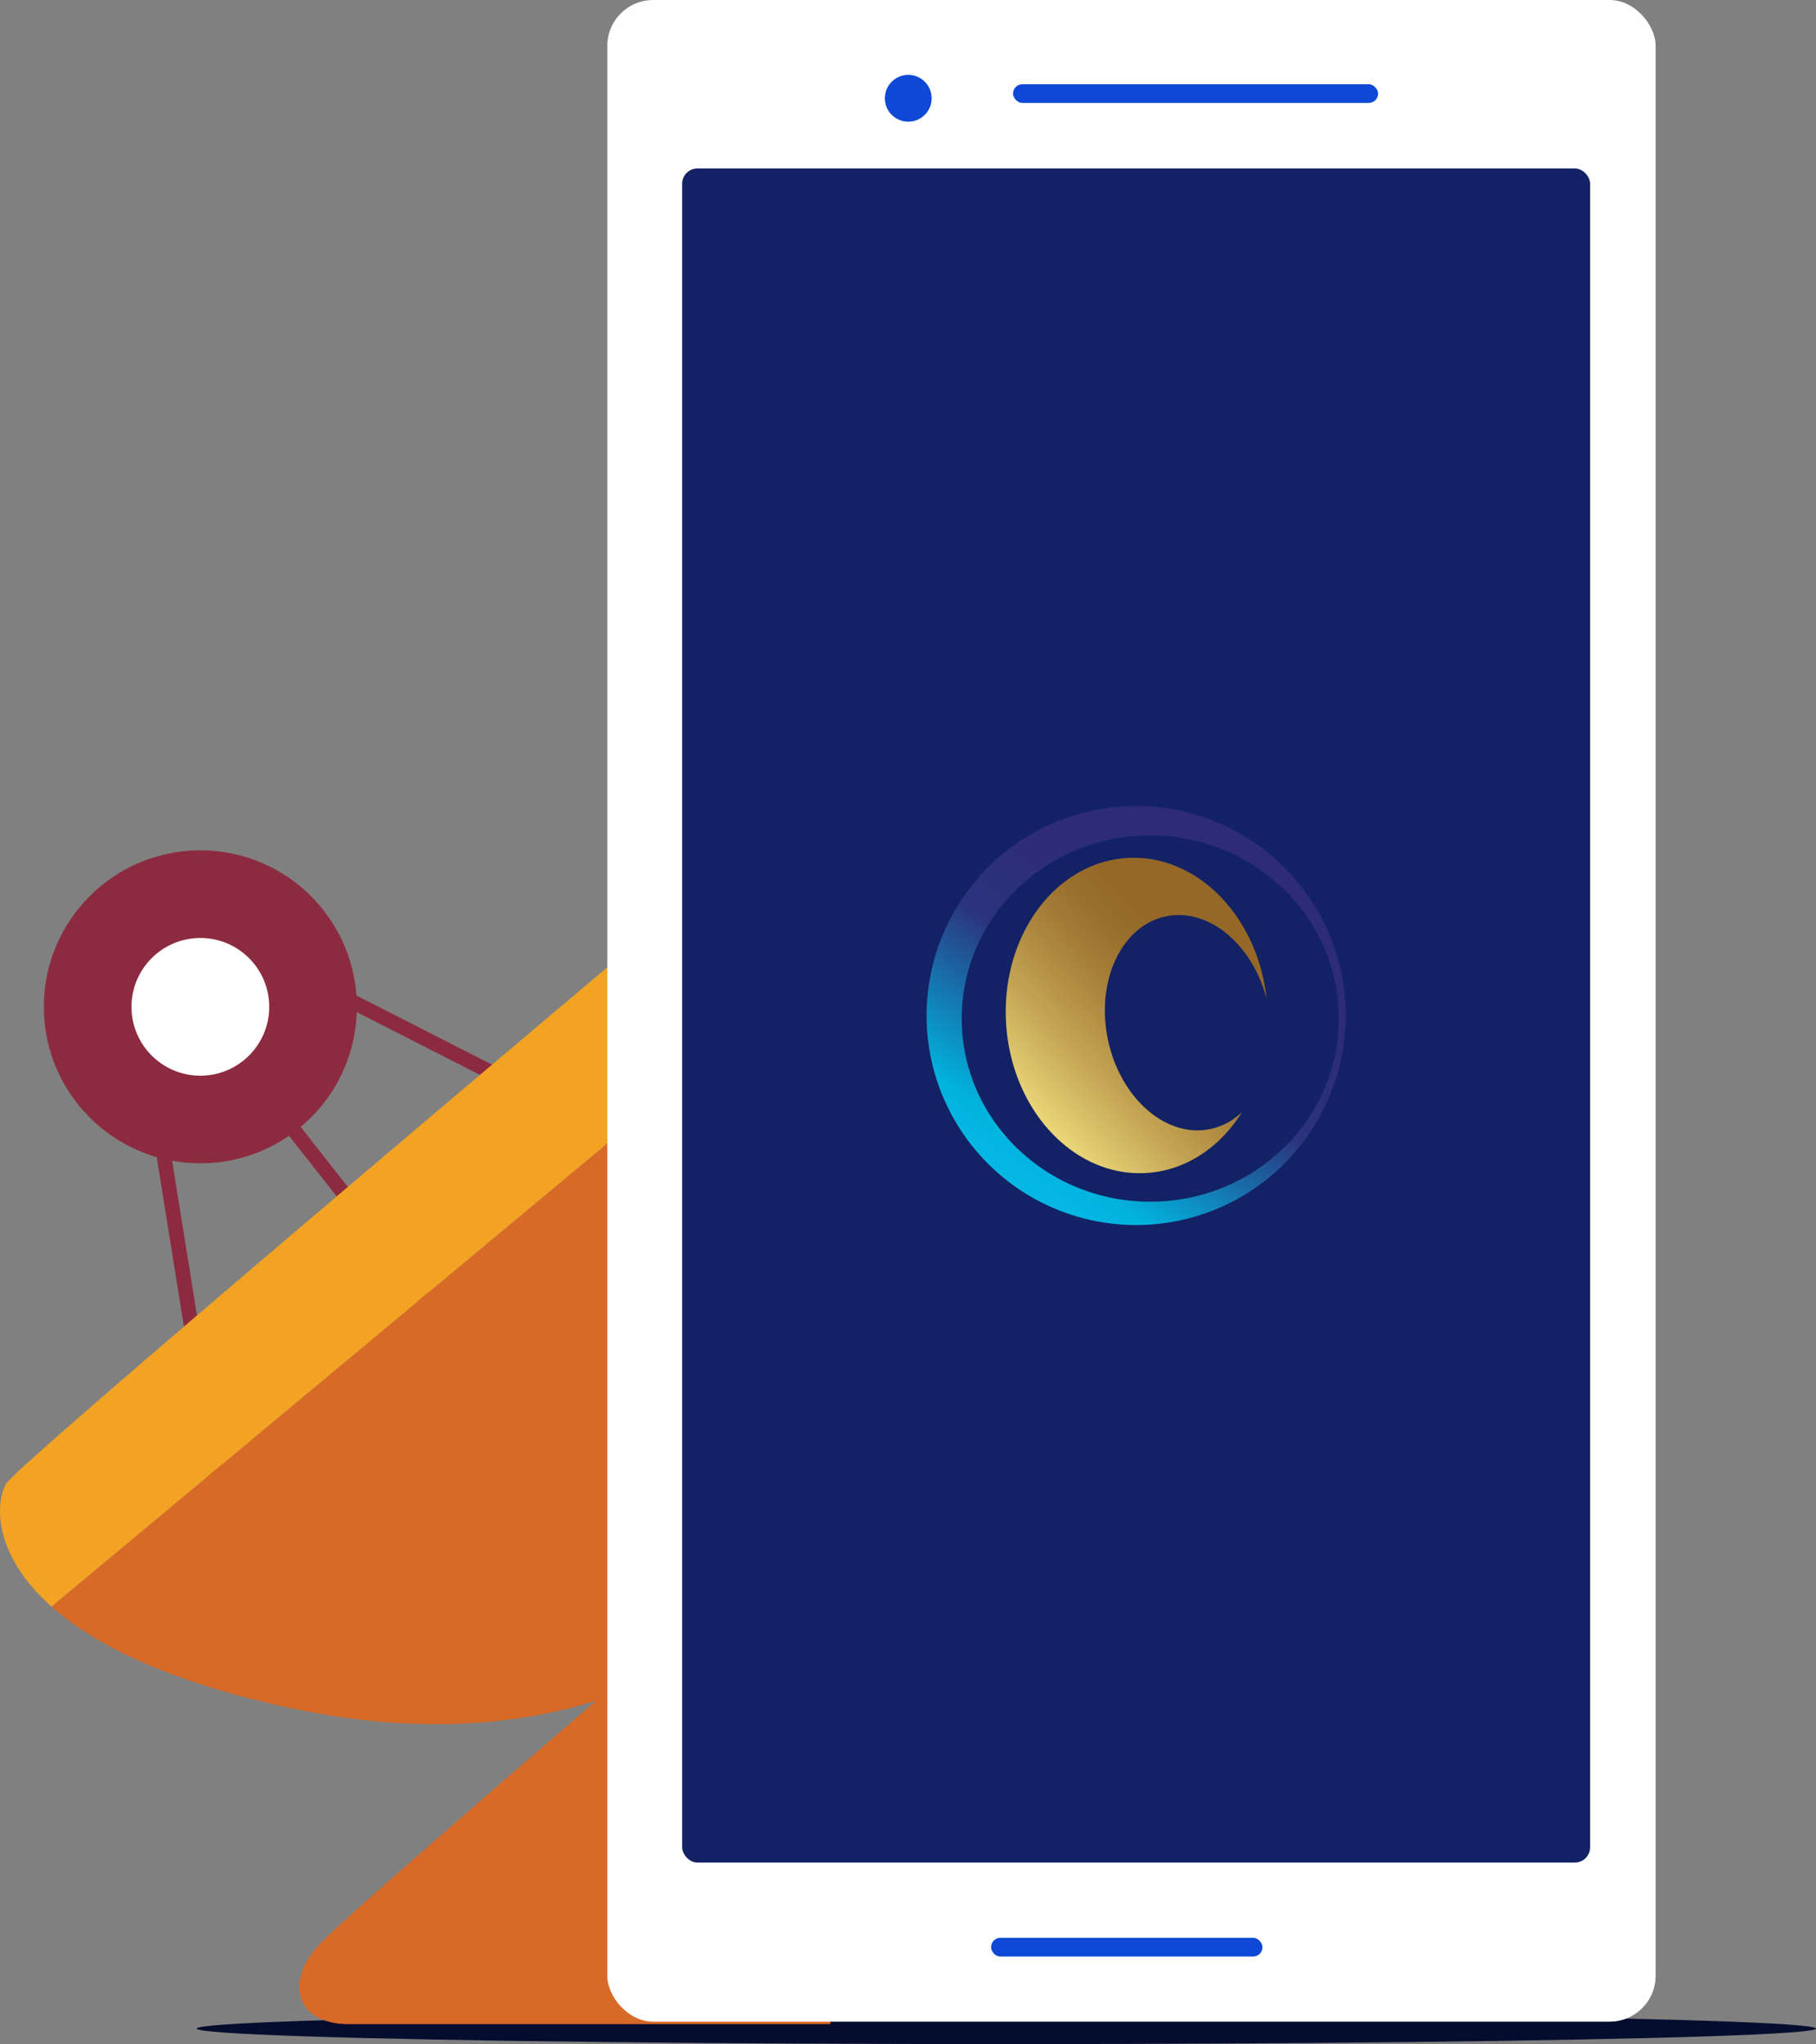 <svg xmlns="http://www.w3.org/2000/svg" xmlns:xlink="http://www.w3.org/1999/xlink" width="351.001" height="395.106" viewBox="0 0 351.001 395.106">
  <rect x="0" y="0" width="351.001" height="395.106" fill="#808080" stroke="none"/>
  <defs>
    <linearGradient id="linear-gradient" x1="0.043" y1="1.147" x2="0.715" y2="0.195" gradientUnits="objectBoundingBox">
      <stop offset="0" stop-color="#14c2f3"/>
      <stop offset="0.338" stop-color="#01b4de"/>
      <stop offset="0.667" stop-color="#2c327c"/>
      <stop offset="0.902" stop-color="#2d2c74"/>
    </linearGradient>
    <linearGradient id="linear-gradient-2" x1="-0.232" y1="1.36" x2="0.847" y2="0.096" gradientUnits="objectBoundingBox">
      <stop offset="0.367" stop-color="#f2e080"/>
      <stop offset="0.403" stop-color="#e8d376"/>
      <stop offset="0.544" stop-color="#c4a554"/>
      <stop offset="0.669" stop-color="#aa833c"/>
      <stop offset="0.773" stop-color="#9a6f2d"/>
      <stop offset="0.843" stop-color="#956828"/>
    </linearGradient>
  </defs>
  <g id="Group_320" data-name="Group 320" transform="translate(-336.999 -199.894)">
    <ellipse id="Ellipse_150" data-name="Ellipse 150" cx="156.5" cy="3" rx="156.5" ry="3" transform="translate(375 589)" fill="#050d2f"/>
    <g id="Group_299" data-name="Group 299" transform="translate(-438.641 366.894)">
      <circle id="Ellipse_139" data-name="Ellipse 139" cx="30.249" cy="30.249" r="30.249" transform="translate(784.115 -2.637)" fill="#8c2b3f"/>
      <circle id="Ellipse_140" data-name="Ellipse 140" cx="13.31" cy="13.31" r="13.31" transform="translate(801.055 14.303)" fill="#fff"/>
      <g id="Group_294" data-name="Group 294" transform="translate(841.244 24.404)">
        <rect id="Rectangle_198" data-name="Rectangle 198" width="2.832" height="66.648" transform="translate(0 2.523) rotate(-62.989)" fill="#8c2b3f"/>
      </g>
      <g id="Group_295" data-name="Group 295" transform="translate(805.418 53.03)">
        <rect id="Rectangle_199" data-name="Rectangle 199" width="2.832" height="69.677" transform="translate(0 0.449) rotate(-9.115)" fill="#8c2b3f"/>
      </g>
      <g id="Group_296" data-name="Group 296" transform="translate(830.853 49.962)">
        <rect id="Rectangle_200" data-name="Rectangle 200" width="2.831" height="44.622" transform="matrix(0.786, -0.618, 0.618, 0.786, 0, 1.75)" fill="#8c2b3f"/>
      </g>
      <path id="Path_343" data-name="Path 343" d="M914.673,11.888,919.046,42.5,786.177,153.222c8.035,7.14,22.072,14.4,46.006,19.57C891.7,185.661,920.655,155.1,920.655,155.1L922.264,5.5S919.475,7.845,914.673,11.888Z" transform="translate(-0.591 -9.681)" fill="#d86a27"/>
      <path id="Path_344" data-name="Path 344" d="M914.082,12.268C884.668,37.039,779.666,125.592,776.9,129.741c-1.923,2.885-3.259,13.245,8.687,23.861L918.455,42.877Z" transform="translate(0 -10.06)" fill="#f2a324"/>
      <path id="Path_345" data-name="Path 345" d="M905.807,170.141s-56.3,48.258-64.343,56.3-4.826,16.086,4.826,16.086h93.3V158.88Z" transform="translate(-3.438 -18.288)" fill="#d86a27"/>
      <rect id="Rectangle_201" data-name="Rectangle 201" width="202.62" height="390.767" rx="8.872" transform="translate(893.021 -167)" fill="#fff"/>
      <rect id="Rectangle_202" data-name="Rectangle 202" width="175.483" height="327.448" rx="2.936" transform="translate(907.494 -134.436)" fill="#132264"/>
      <rect id="Rectangle_203" data-name="Rectangle 203" width="52.464" height="3.618" rx="1.809" transform="translate(967.194 207.563)" fill="#0d49d5"/>
      <g id="Group_297" data-name="Group 297" transform="translate(946.665 -152.527)">
        <rect id="Rectangle_204" data-name="Rectangle 204" width="70.555" height="3.618" rx="1.809" transform="translate(24.777 1.809)" fill="#0d49d5"/>
        <circle id="Ellipse_141" data-name="Ellipse 141" cx="4.523" cy="4.523" r="4.523" fill="#0d49d5"/>
      </g>
      <g id="Group_298" data-name="Group 298" transform="translate(954.74 -11.209)">
        <path id="Path_346" data-name="Path 346" d="M1005.884-1.946a40.5,40.5,0,1,0,40.5,40.5A40.5,40.5,0,0,0,1005.884-1.946Zm2.727,76.488c-20.123,0-36.436-15.847-36.436-35.4s16.313-35.4,36.436-35.4,36.436,15.848,36.436,35.4S1028.735,74.542,1008.611,74.542Z" transform="translate(-965.388 1.946)" fill="url(#linear-gradient)"/>
        <path id="Path_347" data-name="Path 347" d="M1001.332,43.766c-2.363-11.352,2.664-22,11.228-23.782,8.194-1.7,16.653,5.326,19.437,15.881-1.734-15.97-13.528-28-26.993-27.157-13.94.869-24.392,15.2-23.342,32.014s13.2,29.734,27.141,28.864c7.65-.478,14.244-5.015,18.468-11.785a12.637,12.637,0,0,1-6.156,3.293C1012.552,62.875,1003.695,55.117,1001.332,43.766Z" transform="translate(-966.297 1.35)" fill="url(#linear-gradient-2)"/>
      </g>
    </g>
  </g>
</svg>
